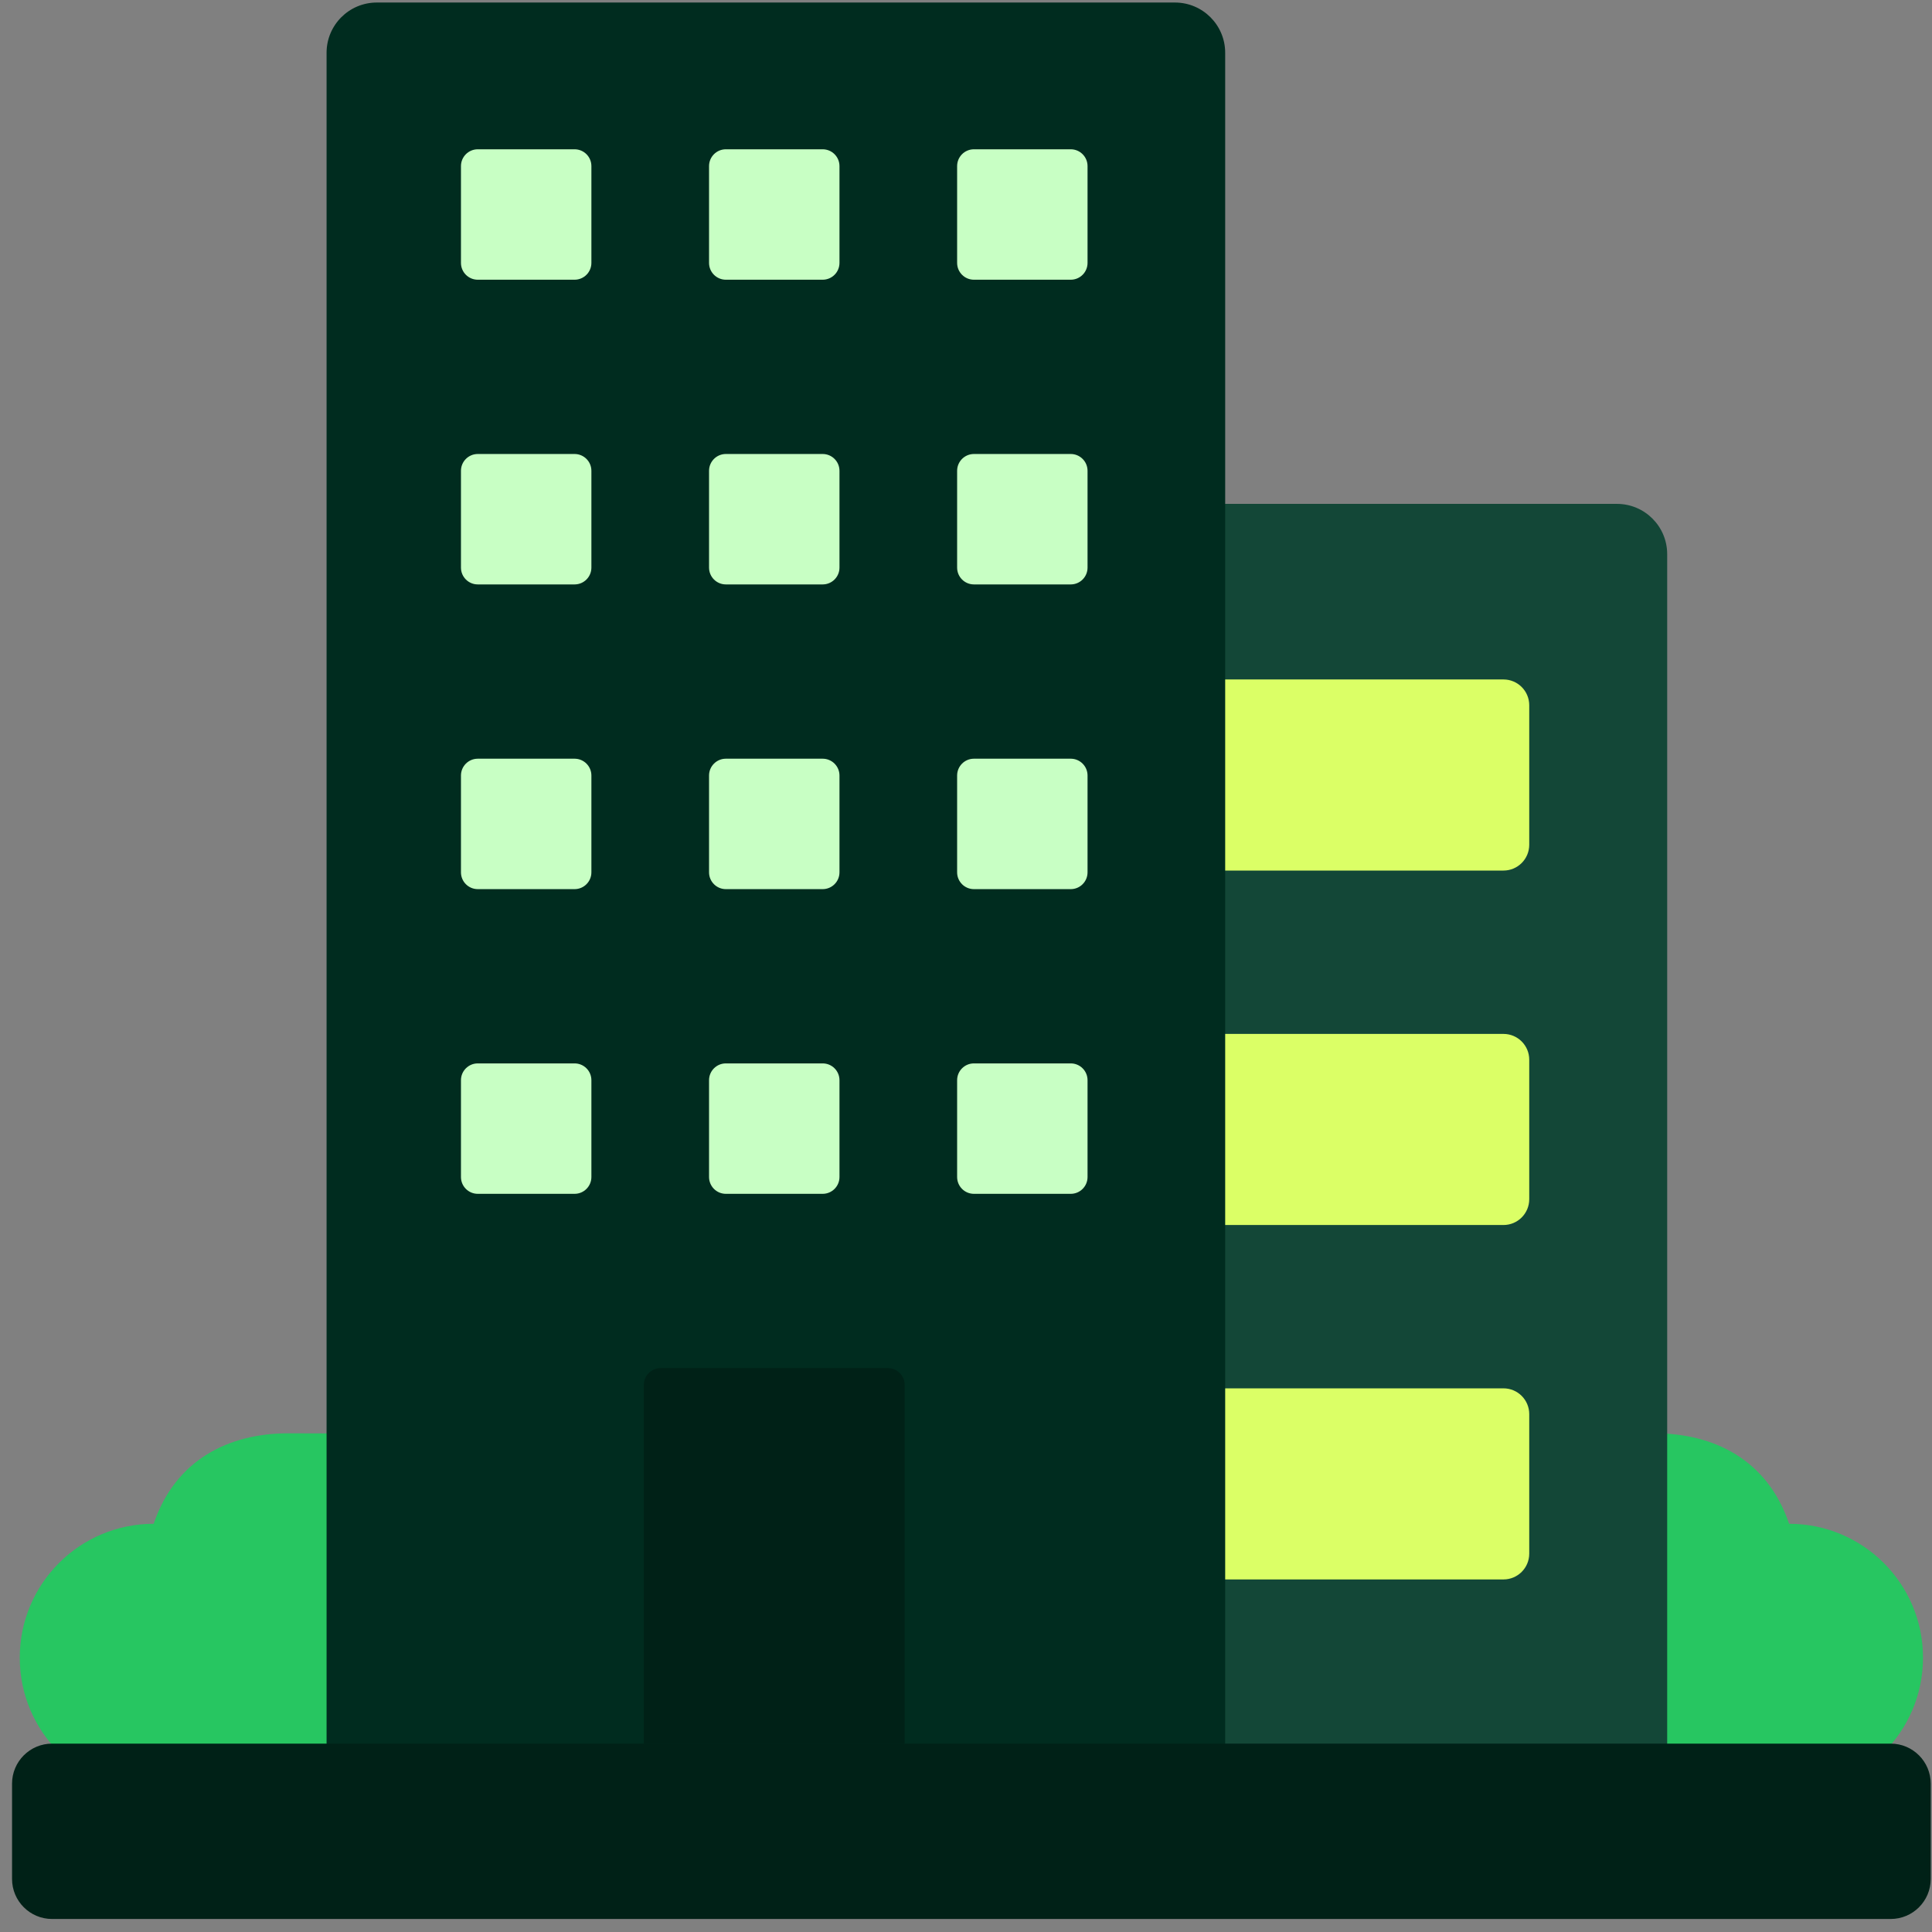 <svg width="145" height="145" viewBox="0 0 145 145" fill="none" xmlns="http://www.w3.org/2000/svg">
<rect x="0" y="0" width="145" height="145" fill="#808080" stroke="none"/>
<g clip-path="url(#clip0_496_1220)">
<path d="M26.069 107.586C24.683 107.578 23.205 107.573 21.622 107.573C17.207 107.573 13.165 109.53 11.533 114.363C5.983 114.363 1.483 118.862 1.483 124.413C1.483 129.963 5.983 134.462 11.533 134.462H26.069L26.069 107.586Z" fill="#27C661"/>
<path d="M119.74 107.586C121.126 107.578 122.604 107.573 124.186 107.573C128.602 107.573 132.644 109.53 134.275 114.363C139.826 114.363 144.325 118.862 144.325 124.413C144.325 129.963 139.826 134.462 134.275 134.462C131.433 134.462 123.373 134.462 119.74 134.462V107.586H119.74Z" fill="#27C661"/>
<path d="M125.125 133.978H58.231V41.589C58.231 39.506 59.92 37.817 62.002 37.817H121.354C123.437 37.817 125.125 39.506 125.125 41.589L125.125 133.978Z" fill="#134737"/>
<path d="M112.838 65.337H89.564V50.995H112.838C113.906 50.995 114.772 51.861 114.772 52.929V63.403C114.771 64.471 113.906 65.337 112.838 65.337Z" fill="#DBFF66"/>
<path d="M112.838 91.939H89.564V77.597H112.838C113.906 77.597 114.772 78.463 114.772 79.531V90.005C114.771 91.073 113.906 91.939 112.838 91.939Z" fill="#DBFF66"/>
<path d="M112.838 118.54H89.564V104.198H112.838C113.906 104.198 114.772 105.064 114.772 106.132V116.606C114.771 117.674 113.906 118.54 112.838 118.54Z" fill="#DBFF66"/>
<path d="M91.952 133.979H24.51V3.962C24.51 1.879 26.198 0.19 28.281 0.19H88.181C90.264 0.19 91.952 1.879 91.952 3.962V133.979Z" fill="#002C1F"/>
<path d="M141.899 130.862H3.909C2.25 130.862 0.904 132.208 0.904 133.867V141.019C0.904 142.678 2.25 144.023 3.909 144.023H141.899C143.559 144.023 144.904 142.678 144.904 141.019V133.867C144.904 132.208 143.559 130.862 141.899 130.862Z" fill="#002117"/>
<path d="M66.637 102.679H49.583C48.886 102.679 48.321 103.243 48.321 103.94V130.862H67.898V103.94C67.898 103.243 67.333 102.679 66.637 102.679Z" fill="#002117"/>
<path d="M61.742 20.993H54.477C53.78 20.993 53.215 20.428 53.215 19.731V12.466C53.215 11.769 53.78 11.204 54.477 11.204H61.742C62.439 11.204 63.004 11.769 63.004 12.466V19.731C63.004 20.428 62.439 20.993 61.742 20.993Z" fill="#C8FFC4"/>
<path d="M80.361 20.993H73.095C72.398 20.993 71.834 20.428 71.834 19.731V12.466C71.834 11.769 72.398 11.204 73.095 11.204H80.361C81.057 11.204 81.622 11.769 81.622 12.466V19.731C81.622 20.428 81.058 20.993 80.361 20.993Z" fill="#C8FFC4"/>
<path d="M61.742 43.862H54.477C53.78 43.862 53.215 43.297 53.215 42.6V35.335C53.215 34.638 53.78 34.073 54.477 34.073H61.742C62.439 34.073 63.004 34.638 63.004 35.335V42.6C63.004 43.297 62.439 43.862 61.742 43.862Z" fill="#C8FFC4"/>
<path d="M80.361 43.862H73.095C72.398 43.862 71.834 43.297 71.834 42.6V35.335C71.834 34.638 72.398 34.073 73.095 34.073H80.361C81.057 34.073 81.622 34.638 81.622 35.335V42.6C81.622 43.297 81.058 43.862 80.361 43.862Z" fill="#C8FFC4"/>
<path d="M61.742 66.731H54.477C53.78 66.731 53.215 66.166 53.215 65.47V58.204C53.215 57.507 53.78 56.942 54.477 56.942H61.742C62.439 56.942 63.004 57.507 63.004 58.204V65.47C63.004 66.166 62.439 66.731 61.742 66.731Z" fill="#C8FFC4"/>
<path d="M80.361 66.731H73.095C72.398 66.731 71.834 66.166 71.834 65.47V58.204C71.834 57.507 72.398 56.942 73.095 56.942H80.361C81.057 56.942 81.622 57.507 81.622 58.204V65.47C81.622 66.166 81.058 66.731 80.361 66.731Z" fill="#C8FFC4"/>
<path d="M61.742 89.599H54.477C53.78 89.599 53.215 89.034 53.215 88.337V81.071C53.215 80.375 53.78 79.81 54.477 79.81H61.742C62.439 79.81 63.004 80.374 63.004 81.071V88.337C63.004 89.034 62.439 89.599 61.742 89.599Z" fill="#C8FFC4"/>
<path d="M80.361 89.599H73.095C72.398 89.599 71.834 89.034 71.834 88.337V81.071C71.834 80.375 72.398 79.81 73.095 79.81H80.361C81.057 79.81 81.622 80.374 81.622 81.071V88.337C81.622 89.034 81.058 89.599 80.361 89.599Z" fill="#C8FFC4"/>
<path d="M43.123 20.993H35.858C35.161 20.993 34.596 20.428 34.596 19.731V12.466C34.596 11.769 35.161 11.204 35.858 11.204H43.123C43.82 11.204 44.385 11.769 44.385 12.466V19.731C44.385 20.428 43.82 20.993 43.123 20.993Z" fill="#C8FFC4"/>
<path d="M43.123 43.862H35.858C35.161 43.862 34.596 43.297 34.596 42.6V35.335C34.596 34.638 35.161 34.073 35.858 34.073H43.123C43.82 34.073 44.385 34.638 44.385 35.335V42.6C44.385 43.297 43.82 43.862 43.123 43.862Z" fill="#C8FFC4"/>
<path d="M43.123 66.731H35.858C35.161 66.731 34.596 66.166 34.596 65.47V58.204C34.596 57.507 35.161 56.942 35.858 56.942H43.123C43.82 56.942 44.385 57.507 44.385 58.204V65.47C44.385 66.166 43.82 66.731 43.123 66.731Z" fill="#C8FFC4"/>
<path d="M43.123 89.599H35.858C35.161 89.599 34.596 89.034 34.596 88.337V81.071C34.596 80.375 35.161 79.81 35.858 79.81H43.123C43.82 79.81 44.385 80.374 44.385 81.071V88.337C44.385 89.034 43.82 89.599 43.123 89.599Z" fill="#C8FFC4"/>
</g>
<defs>
<clipPath id="clip0_496_1220">
<rect width="144" height="144" fill="white" transform="translate(0.904 0.106)"/>
</clipPath>
</defs>
</svg>
